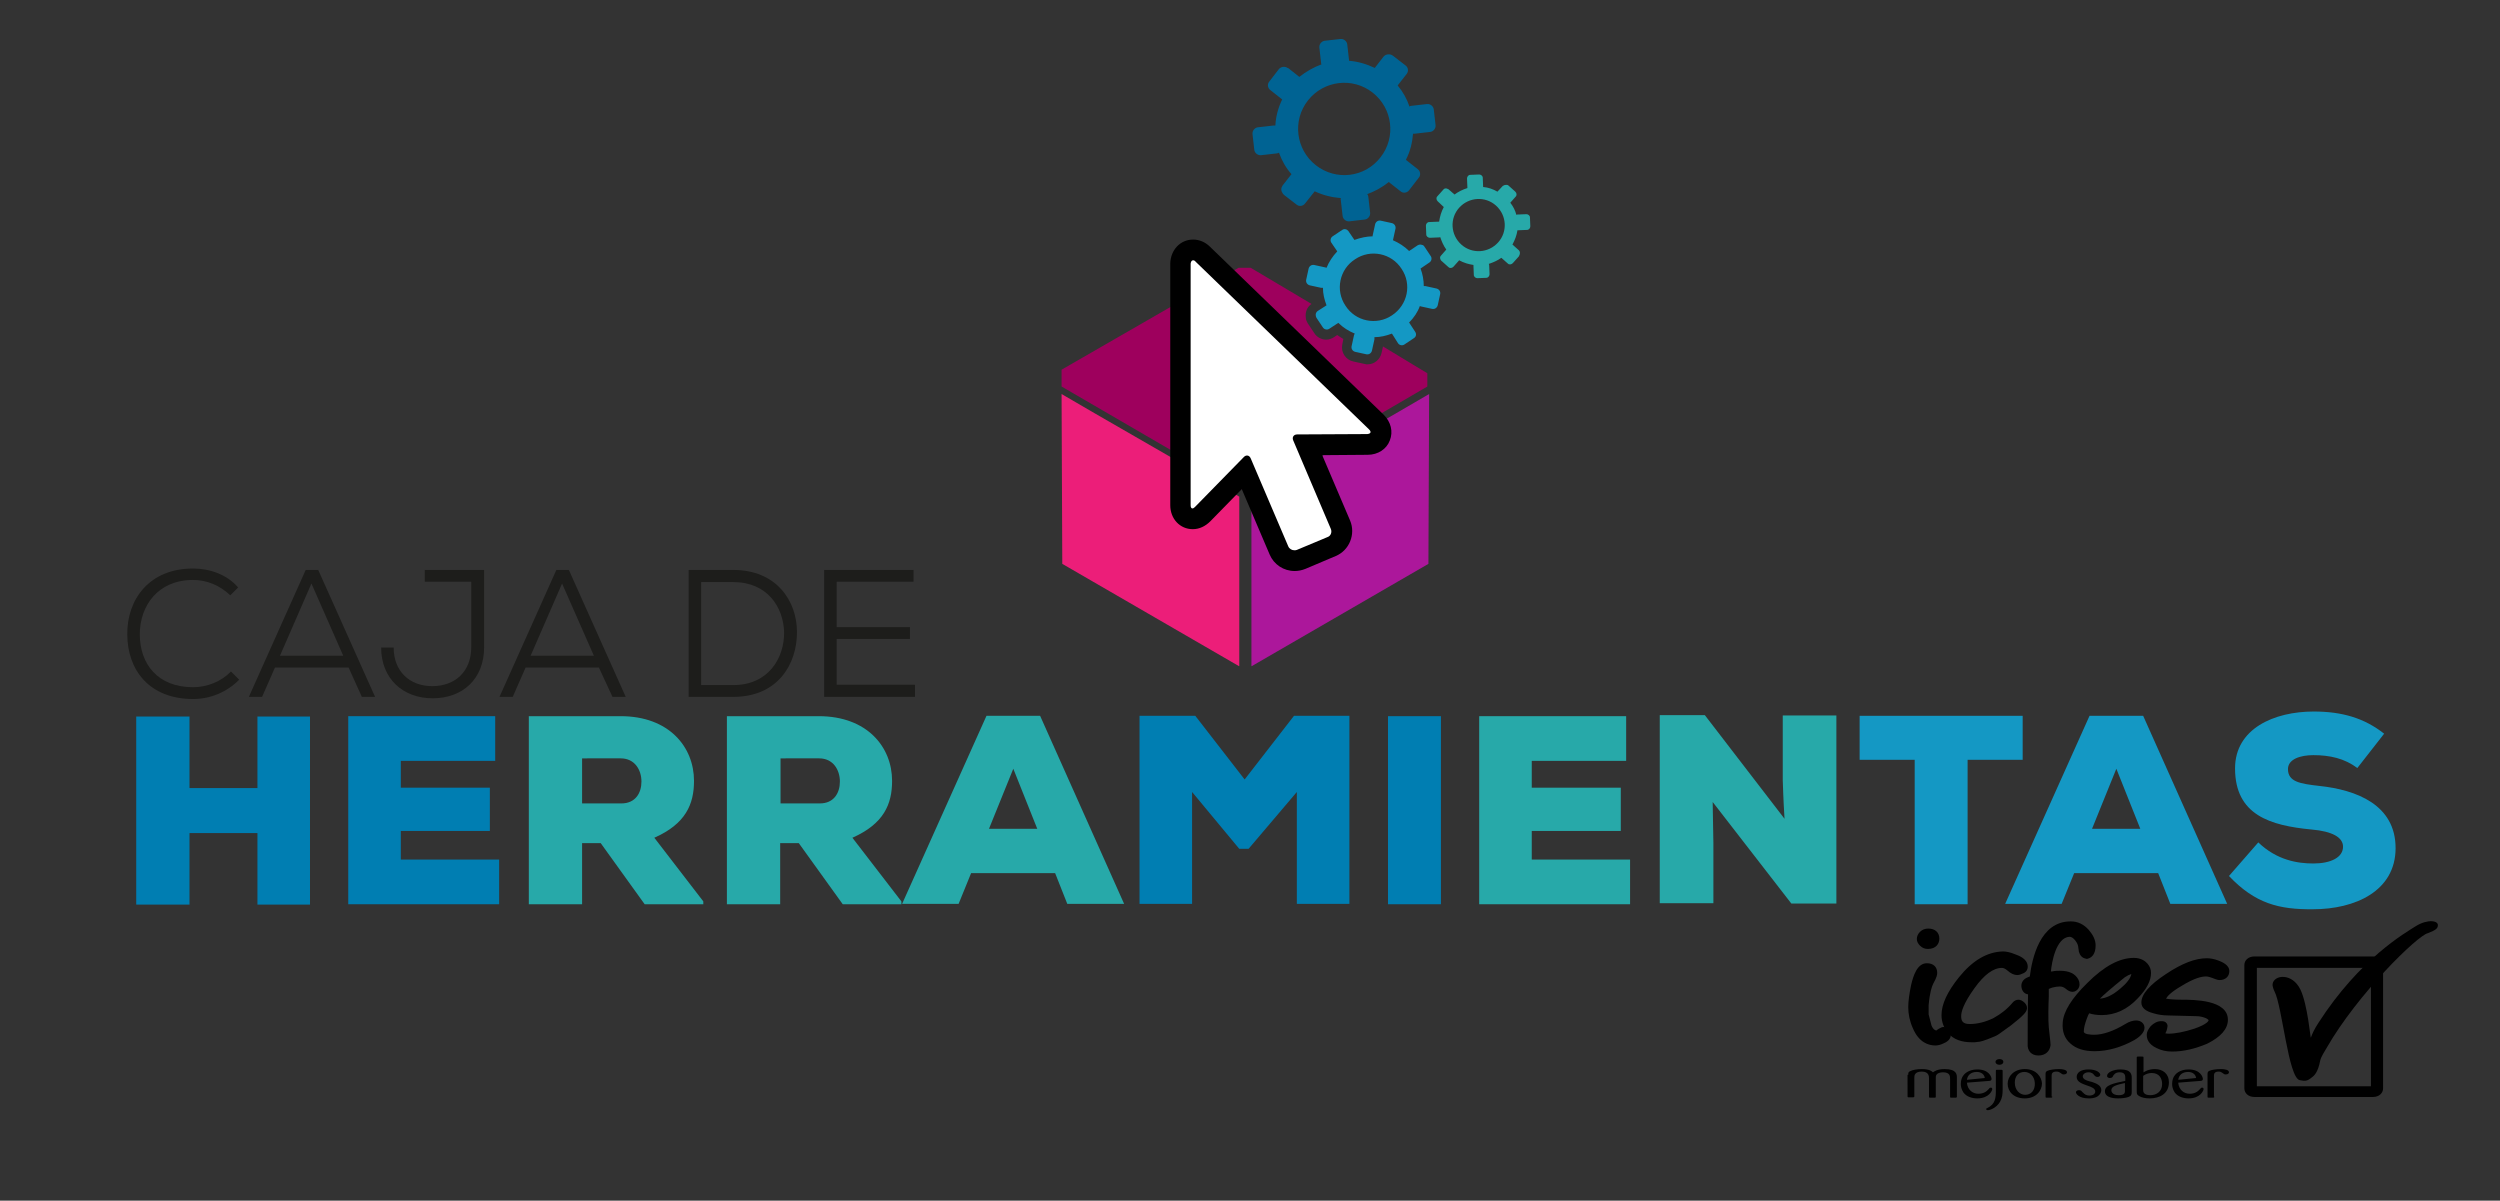 <?xml version="1.0" encoding="utf-8"?>
<!-- Generator: Adobe Illustrator 25.2.1, SVG Export Plug-In . SVG Version: 6.00 Build 0)  -->
<svg version="1.1" id="Layer_3" xmlns="http://www.w3.org/2000/svg" xmlns:xlink="http://www.w3.org/1999/xlink" x="0px" y="0px"
	 viewBox="0 0 699.2 335.8" style="enable-background:new 0 0 699.2 335.8;" xml:space="preserve">
<rect x="0" y="0" width="699.2" height="335.8" fill="#333333" stroke="none"/>
<style type="text/css">
	.st0{fill:#1D1D1B;}
	.st1{fill:#007EB2;}
	.st2{fill:#27A9A9;}
	.st3{fill:#1498C4;}
	.st4{fill-rule:evenodd;clip-rule:evenodd;fill:#9E005D;}
	.st5{fill-rule:evenodd;clip-rule:evenodd;fill:#EC1E79;}
	.st6{fill-rule:evenodd;clip-rule:evenodd;fill:#AC179B;}
	.st7{fill:#FFFFFF;}
	.st8{fill:#006393;}
	.st9{fill:#A22D67;}
</style>
<g>
	<path class="st0" d="M66.9,190.1c-3.6,3.6-8.2,5.4-12.9,5.4c-12.3,0-18.4-8.2-18.4-18.1c-0.1-9.7,6.1-18.4,18.4-18.4
		c4.7,0,9.5,1.7,12.6,5.3l-2.2,2.2c-2.9-2.8-6.6-4.3-10.4-4.3c-9.9,0-14.9,7.3-14.9,15.2c0,8.3,5,14.8,14.9,14.8
		c3.8,0,7.8-1.5,10.6-4.4L66.9,190.1z"/>
	<path class="st0" d="M97.5,186.7H76.9l-3.6,8.2h-3.7l15.9-35.5h3.5l15.9,35.5h-3.7L97.5,186.7z M78.3,183.4H96l-8.9-20.2
		L78.3,183.4z"/>
	<path class="st0" d="M135.4,159.4V181c0,8.9-6,14.3-14.4,14.3c-8.3,0-14.4-5.5-14.4-14.2h3.5c0,6.6,4.4,10.8,10.8,10.8
		s10.9-4.1,10.9-10.9v-18.3h-13v-3.3H135.4z"/>
	<path class="st0" d="M167.5,186.7H147l-3.6,8.2h-3.7l15.9-35.5h3.5l15.9,35.5h-3.7L167.5,186.7z M148.4,183.4h17.7l-8.9-20.2
		L148.4,183.4z"/>
	<path class="st0" d="M205.1,159.4c12,0,17.8,8.6,17.8,17.4c0,9-5.4,18.1-17.8,18.1c-4.1,0-8.4,0-12.5,0v-35.5H205.1z M196.1,191.6
		h9c9.9,0,14.3-7.7,14.2-14.8c-0.2-6.9-4.6-14-14.2-14h-9V191.6z"/>
	<path class="st0" d="M255.9,194.9h-25.4c0-11.8,0-23.7,0-35.5h25v3.3H234v12.7h20.5v3.3H234v12.8h21.9V194.9z"/>
</g>
<g>
	<path class="st1" d="M72,253V233H53V253H38.1v-52.6H53v20h19v-20h14.7V253H72z"/>
	<path class="st1" d="M139.5,252.9H97.4v-52.6h41.1v12.5h-26.4v7.5H137v12.1h-24.9v8h27.5V252.9z"/>
	<path class="st2" d="M196.7,252.9h-16.4L168,235.8h-5.2v17.1h-14.9v-52.6h25.7c13.5,0,20.5,8.6,20.5,18.1c0,6.5-2.3,12-11.1,15.9
		l13.7,17.8V252.9z M162.8,212.1v12.6h11c3.9,0,5.6-2.9,5.6-6.1c0-3.3-1.9-6.5-5.8-6.5H162.8z"/>
	<path class="st2" d="M252.1,252.9h-16.4l-12.3-17.1h-5.2v17.1h-14.9v-52.6h25.7c13.5,0,20.5,8.6,20.5,18.1c0,6.5-2.3,12-11.1,15.9
		l13.7,17.8V252.9z M218.3,212.1v12.6h11c3.9,0,5.6-2.9,5.6-6.1c0-3.3-1.9-6.5-5.8-6.5H218.3z"/>
	<path class="st2" d="M295.1,244.2h-23.5l-3.5,8.6h-15.8l23.6-52.6h15l23.5,52.6h-15.9L295.1,244.2z M283.4,215l-6.8,16.8h13.5
		L283.4,215z"/>
	<path class="st1" d="M362.7,221.5l-13.5,15.9h-2.6l-13.2-15.9v31.3h-14.7v-52.6h15.6l13.8,17.8l13.8-17.8h15.5v52.6h-14.7V221.5z"
		/>
	<path class="st1" d="M388.2,252.9v-52.6H403v52.6H388.2z"/>
	<path class="st2" d="M455.8,252.9h-42.1v-52.6h41.1v12.5h-26.4v7.5h24.9v12.1h-24.9v8h27.5V252.9z"/>
	<path class="st2" d="M499.1,229c-0.4-6.3-0.4-8.7-0.5-10.8v-18.1h15v52.6H501l-22-28.4l0.2,11.5v16.8h-15v-52.6h12.6L499.1,229z"/>
	<path class="st3" d="M535.4,212.5h-15.3v-12.3h45.6v12.3h-15.4v40.4h-14.8V212.5z"/>
	<path class="st3" d="M603.6,244.2h-23.5l-3.5,8.6h-15.8l23.6-52.6h15l23.5,52.6h-15.9L603.6,244.2z M591.9,215l-6.8,16.8h13.5
		L591.9,215z"/>
	<path class="st3" d="M659.3,214.8c-3.6-2.7-7.7-3.6-12.3-3.6c-3.6,0-7.1,1.1-7.1,3.9c0,3.6,3.5,4.1,8.7,4.7
		c10.5,1.1,21.4,5.3,21.4,17.4c0,12-11.3,17.1-23.1,17.1c-9.5,0.1-16.2-1.6-23.5-9.3l8.2-9.4c5.2,5,11,5.9,15.4,5.9
		c4.9,0,8.3-1.7,8.3-4.7c0-2.6-3-4.3-8.8-4.8c-11.5-1.1-21.4-4-21.4-17.1c0-11.1,10.9-15.9,22-15.9c7.9,0,14.1,1.8,19.7,6.2
		L659.3,214.8z"/>
</g>
<path class="st4" d="M386.8,96.9l-0.4,1.8c-0.4,1.8-2,3.2-3.9,3.2c-0.3,0-0.5,0-0.8-0.1l-3.2-0.7c-1-0.2-1.9-0.8-2.5-1.7
	c-0.6-0.9-0.8-1.9-0.6-3l0.3-1.6c-0.6-0.3-1.1-0.7-1.7-1.1l-0.9,0.6c-0.6,0.4-1.4,0.7-2.2,0.7c-1.3,0-2.6-0.7-3.3-1.8l-1.8-2.7
	c-0.3-0.5-0.6-1.1-0.6-1.7c-0.2-1.5,0.4-3,1.6-3.8l-17-10.1h-3.4l-49.5,28.5v4.7l41.1,23.9l8.4,4.8h3.4l8.4-4.8l41-23.9v-3.7
	L386.8,96.9C386.8,96.9,386.8,96.9,386.8,96.9z"/>
<polygon class="st5" points="346.6,162.6 346.6,186.3 346.5,186.3 297.1,157.7 296.9,110.2 306,115.5 346.6,138.9 "/>
<polygon class="st6" points="350,162.6 350,186.3 350.1,186.3 399.5,157.7 399.7,110.2 390.6,115.5 350,138.9 "/>
<path d="M333.7,67c-3.6,0-6.3,2.9-6.4,6.7l0,67.6c0,3.8,2.7,6.7,6.3,6.7c1.8,0,3.5-0.8,4.9-2.2l8.8-9l7.8,18.3
	c1.2,2.8,3.9,4.6,7,4.6c1,0,2-0.2,3-0.6l8.5-3.6c3.8-1.6,5.6-6.1,4-9.9l-7.8-18.3l12.7-0.1c2.9,0,5.3-1.6,6.2-4
	c1-2.5,0.3-5.2-1.7-7.2L338.4,69C337.1,67.7,335.4,67,333.7,67L333.7,67z"/>
<path class="st7" d="M333.7,72.8c0.2,0,0.5,0.1,0.7,0.4l48.5,46.9c0.7,0.7,0.5,1.2-0.5,1.3l-19.6,0.1c-1,0-1.5,0.8-1.1,1.7
	l10.5,24.7c0.4,0.9,0,2-0.9,2.3l-8.6,3.6c-0.2,0.1-0.5,0.1-0.7,0.1c-0.7,0-1.4-0.4-1.7-1.1l-10.5-24.6c-0.2-0.5-0.6-0.8-1-0.8
	c-0.3,0-0.6,0.1-0.9,0.4l-13.7,14c-0.3,0.3-0.5,0.4-0.7,0.4c-0.3,0-0.5-0.3-0.5-0.9l0-67.6C333.1,73.1,333.3,72.8,333.7,72.8"/>
<path class="st8" d="M381.7,61.4c0.9-0.1,1.6-1,1.5-1.9l-0.5-4.4c0-0.3-0.1-0.5-0.3-0.8c2.1-0.8,4.2-1.9,6-3.4l3.3,2.6
	c0.7,0.6,1.8,0.5,2.4-0.3l0,0l2.7-3.5l0,0c0.6-0.7,0.5-1.8-0.3-2.4l-3.3-2.6c1.2-2.3,1.8-4.8,2-7.3c0.1,0,0.3,0,0.4,0l4.4-0.5
	c0.9-0.1,1.6-1,1.5-1.9l-0.5-4.4c-0.1-0.9-1-1.6-1.9-1.5l-4.4,0.5c-0.2,0-0.4,0.1-0.5,0.2c-0.7-2.1-1.8-4.1-3.3-5.9l2.5-3.2
	c0.6-0.7,0.5-1.8-0.3-2.4l-3.5-2.7c-0.4-0.3-0.8-0.4-1.2-0.4c-0.6,0-1.1,0.2-1.5,0.7l-2.4,3.1c-2.3-1.1-4.7-1.8-7.2-2
	c0-0.1,0-0.1,0-0.2l-0.5-4.4c-0.1-0.9-1-1.6-1.9-1.5l-4.4,0.5c-0.9,0.1-1.6,1-1.5,1.9l0.5,4.4c0,0.1,0,0.2,0.1,0.3
	c-2.2,0.8-4.3,2-6.2,3.5l-2.9-2.3c-0.1-0.1-0.3-0.2-0.4-0.2c-0.7-0.5-1.8-0.4-2.4,0.3l-2.7,3.5c-0.6,0.7-0.5,1.8,0.3,2.4l3.3,2.6
	c-1.1,2.3-1.8,4.8-1.9,7.3c-0.1,0-0.3,0-0.5,0l-4.4,0.5c-0.9,0.1-1.6,1-1.5,1.9l0.5,4.4c0.1,0.9,1,1.6,1.9,1.5l4.4-0.5
	c0.2,0,0.4-0.1,0.6-0.2c0.8,2.2,1.9,4.2,3.5,6l-2.5,3.2c-0.4,0.6-0.5,1.3-0.1,1.9c0.1,0.3,0.3,0.5,0.5,0.7l3.5,2.7
	c0.7,0.6,1.8,0.5,2.4-0.3l2.7-3.4c2.3,1.1,4.8,1.7,7.3,1.9c0,0.2-0.1,0.4,0,0.6l0.5,4.4c0.1,0.9,1,1.6,1.9,1.5L381.7,61.4z
	 M368,46.2c-5.6-4.4-6.6-12.5-2.2-18.1c4.4-5.6,12.5-6.6,18.1-2.2c5.6,4.4,6.6,12.5,2.2,18.1C381.7,49.7,373.6,50.6,368,46.2z"/>
<path class="st3" d="M395.8,92.8l-1.7-2.6c1.3-1.3,2.4-2.9,3-4.6c0.1,0,0.2,0.1,0.3,0.1l3.2,0.7c0.7,0.1,1.3-0.3,1.5-1l0.7-3.2
	c0.1-0.7-0.3-1.3-1-1.5l-3.2-0.7c-0.1,0-0.3,0-0.4,0c0-1.6-0.3-3.3-0.9-4.9l2.5-1.7c0.6-0.4,0.7-1.2,0.4-1.7l-1.8-2.7
	c-0.2-0.3-0.4-0.5-0.7-0.5c-0.4-0.2-0.8-0.1-1.2,0.1l-2.4,1.6c-1.3-1.3-2.9-2.3-4.5-3c0,0,0-0.1,0-0.1l0.7-3.2
	c0.1-0.7-0.3-1.3-1-1.5l-3.2-0.7c-0.7-0.1-1.3,0.3-1.5,1l-0.7,3.2c0,0.1,0,0.1,0,0.2c-1.7,0-3.4,0.4-5.1,1l-1.5-2.2
	c-0.1-0.1-0.1-0.2-0.2-0.3c-0.4-0.5-1.1-0.7-1.7-0.3l-2.7,1.8c-0.6,0.4-0.7,1.2-0.4,1.7l1.7,2.5c-1.3,1.4-2.3,2.9-3,4.6
	c-0.1,0-0.2-0.1-0.3-0.1l-3.2-0.7c-0.7-0.1-1.3,0.3-1.5,1l-0.7,3.2c-0.1,0.7,0.3,1.3,1,1.5l3.2,0.7c0.2,0,0.3,0,0.5,0
	c0,1.7,0.4,3.3,1,4.9l-2.5,1.6c-0.4,0.3-0.6,0.8-0.5,1.3c0,0.2,0.1,0.4,0.2,0.6l1.8,2.7c0.4,0.6,1.2,0.7,1.7,0.4l2.6-1.7
	c1.3,1.3,2.9,2.3,4.6,3c-0.1,0.1-0.1,0.3-0.2,0.4l-0.7,3.2c-0.1,0.7,0.3,1.3,1,1.5l3.2,0.7c0.7,0.1,1.3-0.3,1.5-1l0.7-3.2
	c0-0.2,0-0.4,0-0.6c1.7,0,3.3-0.4,4.9-1L391,96c0.4,0.6,1.2,0.7,1.7,0.4l0,0l2.7-1.8l0,0C396.1,94.2,396.2,93.4,395.8,92.8z
	 M389.3,88.2c-4.3,2.9-10.2,1.7-13-2.7c-2.9-4.3-1.7-10.2,2.7-13c4.3-2.9,10.2-1.7,13,2.7C394.9,79.5,393.7,85.3,389.3,88.2z"/>
<path class="st2" d="M424.8,70l-1.8-1.6c0.7-1.3,1.2-2.6,1.4-4c0.1,0,0.2,0,0.2,0l2.5-0.1c0.5,0,0.9-0.5,0.9-1l-0.1-2.5
	c0-0.5-0.5-0.9-1-0.9l-2.5,0.1c-0.1,0-0.2,0-0.3,0.1c-0.3-1.2-0.9-2.4-1.7-3.4l1.5-1.7c0.4-0.4,0.3-1-0.1-1.4l-1.9-1.7
	c-0.2-0.2-0.4-0.2-0.7-0.2c-0.3,0-0.6,0.1-0.9,0.3l-1.5,1.6c-1.2-0.7-2.6-1.2-4-1.3c0,0,0-0.1,0-0.1l-0.1-2.5c0-0.5-0.5-0.9-1-0.9
	l-2.5,0.1c-0.5,0-0.9,0.5-0.9,1l0.1,2.5c0,0.1,0,0.1,0,0.2c-1.3,0.4-2.5,1-3.6,1.8l-1.6-1.4c-0.1-0.1-0.1-0.1-0.2-0.1
	c-0.4-0.3-1-0.3-1.3,0.1l-1.7,1.9c-0.4,0.4-0.3,1,0.1,1.4l1.7,1.6c-0.7,1.3-1.1,2.7-1.3,4.1c-0.1,0-0.2,0-0.3,0l-2.5,0.1
	c-0.5,0-0.9,0.5-0.9,1l0.1,2.5c0,0.5,0.5,0.9,1,0.9l2.5-0.1c0.1,0,0.3,0,0.4-0.1c0.4,1.2,0.9,2.4,1.7,3.5l-1.5,1.7
	c-0.3,0.3-0.3,0.7-0.1,1.1c0.1,0.2,0.1,0.3,0.3,0.4l1.9,1.7c0.4,0.4,1,0.3,1.4-0.1l1.6-1.8c1.3,0.7,2.6,1.1,4,1.3c0,0.1,0,0.2,0,0.3
	l0.1,2.5c0,0.5,0.5,0.9,1,0.9l2.5-0.1c0.5,0,0.9-0.5,0.9-1l-0.1-2.5c0-0.2-0.1-0.3-0.1-0.4c1.2-0.4,2.4-0.9,3.5-1.7l1.8,1.6
	c0.4,0.4,1,0.3,1.4-0.1l0,0l1.7-1.9l0,0C425.2,71,425.2,70.4,424.8,70z M419,67.8c-2.7,3-7.3,3.3-10.3,0.6c-3-2.7-3.3-7.3-0.6-10.3
	c2.7-3,7.3-3.3,10.3-0.6C421.4,60.2,421.7,64.8,419,67.8z"/>
<g>
	<g>
		<g>
			<path d="M663.7,267.5h-33.2c-1.7,0-2.8,1.1-2.8,2.4v34.5c0,1.3,1.1,2.4,2.8,2.4h33.2c1.7,0,2.8-1.1,2.8-2.4V270
				C666.5,268.6,665.3,267.5,663.7,267.5z M663.1,303.8h-31.9v-33.1h31.9V303.8z"/>
		</g>
		<path d="M643.2,302.1c-3.2-0.6-4.9-20.8-7.1-24.9c-0.3-0.6-0.6-1.6-0.5-2c0.4-2.6,5.5-3.2,7.8,1.6c2,4.2,2.8,13.8,2.9,13.4
			c0.5-1.3,1-2.4,2.1-4.1c11.6-18,24.3-25.2,27.3-27.1c3.2-2,6.5-1.6,6.1,0c-0.1,0.6-0.4,1.1-2.8,2c-2.8,0.6-19.6,16.9-28.3,32.1
			c-0.5,0.9-1.6,2.5-1.8,3.6c-0.6,3.2-1.7,4.2-2.3,4.6C645.3,302.4,644.7,302.4,643.2,302.1z"/>
	</g>
	<g>
		<path d="M541.3,292.4c-1.9,0-4.6-0.8-6.3-4.8c-0.9-2-1.3-4-1.3-5.9c0-1.7,0.3-3.8,0.8-6.2c0.6-2.6,1.7-6.1,4.4-6.1
			c1.8,0,2.9,1,2.9,2.7c0,0.5-0.1,1.2-1.1,3c-0.4,0.8-1,2.5-1.3,6.1c0,1.5,0,2.2,0,2.5l0.8,3.1c0.5,1.2,1.1,1.4,1.4,1.4
			c0.4-0.4,0.9-0.6,1.5-0.9c0.4-0.1,0.8-0.1,1.2,0.1c0.9,0.6,1.3,1.2,1.3,2c0,0.7-0.3,1.7-2,2.4C542.8,292.2,542,292.4,541.3,292.4
			L541.3,292.4z"/>
		<path d="M539.2,265.4c-0.9,0-1.6-0.3-2.2-0.9c-0.6-0.6-0.9-1.2-0.9-1.9c0-0.7,0.3-1.4,0.9-2c0.6-0.6,1.4-0.9,2.3-0.9
			c1.9,0,3.1,1.1,3.1,2.8C542.4,263.9,541.5,265.4,539.2,265.4L539.2,265.4z"/>
		<path d="M551.4,291.5c-2.8,0-5-0.8-6.5-2.5c-1.2-1.4-1.9-3.1-1.9-5.1c0-3,1.6-6.5,4.9-10.6c3.8-4.7,7.9-7.1,12.3-7.2
			c0.8,0,2,0.2,3.4,0.8c0.8,0.3,3.3,1.1,3.5,3.2c0.1,0.9-0.3,1.7-1.2,2.1c-0.6,0.3-1.2,0.5-1.7,0.5c-0.9,0-1.8-0.4-2.8-1.3
			c-0.6-0.5-1.1-0.7-1.5-0.7c-2.4,0-5,1.9-7.7,5.7c-3.1,4.3-3.7,6.6-3.7,7.8c0,1.3,0.4,2.2,2.4,2.2c2.2,0,4.5-0.6,6.7-1.7
			c2-1.1,3.8-2.5,5.3-4.3c0.4-0.5,1-0.8,1.6-0.8c0.5,0,1.1,0.2,1.8,0.9c0.7,0.8,0.7,1.5,0.5,2c-0.2,0.6-0.8,1.5-4.4,4.3
			c-3.1,2.3-3.9,2.8-4.4,3c-3.3,1.4-4.3,1.6-4.9,1.6c0,0-0.1,0-0.8,0.1C551.6,291.5,551.5,291.5,551.4,291.5L551.4,291.5z"/>
		<path d="M570.1,295.2c-1,0-1.7-0.3-2.3-0.9c-0.5-0.6-0.8-1.4-0.7-2.4v-0.5c0-3,0-9.6,0.1-13.3c-0.9-0.1-1.6-0.8-1.8-1.8
			c-0.3-1.3,0.4-2.5,1.8-3c0,0,0,0,0,0l0.5-0.2c0.6-4.9,2.8-15.5,11.5-15.4c1.9,0,3.6,0.8,5,2.4c1.2,1.4,1.9,2.8,1.9,4.3
			c0,2.5-1.1,3.4-2.1,3.7c-0.2,0.1-0.5,0.1-0.7,0c-1-0.2-1.6-0.9-1.9-2c0,0,0-0.1,0-0.1c-0.1-0.5-0.1-0.9-0.2-1.4
			c-0.1-0.5-0.4-1.1-0.9-1.7c-0.5-0.6-1-0.9-1.5-0.9c-3.8,0.2-5,7.3-5.2,9.7c0.1,0,0.2,0,0.3,0c0.9-0.2,1.6-0.2,2.2-0.2
			c2.6,0,4.3,0.8,5.2,2.5c0.2,0.4,0.3,0.8,0.3,1.3c0,1-0.6,1.7-1.4,2c0,0,0,0,0,0c-0.2,0-0.3,0.1-0.5,0.1c-0.7,0-1.3-0.3-2-0.9
			c-0.5-0.4-1-0.6-1.6-0.6c-0.6,0-1.3,0.1-2.1,0.3c-0.5,0.2-0.9,0.3-1,0.4c0,0.1,0,0.4,0,0.7c0,0.3,0,0.8,0,1.5
			c-0.1,2.2-0.2,6.4,0,8.5c0.5,4.3,0.5,4.8,0.5,5C573.3,294,572.1,295.2,570.1,295.2L570.1,295.2z"/>
		<path d="M585.8,294c-2.9,0-5.2-0.7-6.8-2.2c-1.6-1.4-2.3-3.4-2.1-5.8c0.2-3.1,2.5-6.8,6.9-11.1c4.7-4.7,9-7,13-7
			c2,0,3.2,0.9,3.8,1.6c0.7,0.8,1,1.7,1,2.6c0,2.2-1.2,4.5-3.7,7.1c-2.9,3.1-6.3,4.7-10.1,4.7c-1.4,0-2.6-0.2-3.5-0.5
			c-0.2,0.3-0.4,0.8-0.7,1.6c-0.5,1.4-0.8,2.5-0.8,3.5c0,0.8,2,0.9,2.9,0.9c2.4,0,5.4-1,8.7-3c1.1-0.7,2.2-1,3-1
			c1.4,0,2.1,0.8,2.3,1.5c0.4,1.3-0.7,2.8-2.8,4C593.3,292.9,589.5,294,585.8,294L585.8,294z M596.1,272.4c-0.6,0.2-1.2,0.5-1.8,0.9
			c-4,3.2-6,5-7,6c1.7-0.1,3.6-1,5.7-2.8C594.8,275,595.9,273.6,596.1,272.4L596.1,272.4z"/>
		<path d="M607.5,294.1c-1.6,0-3-0.3-4.4-1c-2.3-1.1-2.7-2.6-2.7-3.7c0-0.8,0.4-1.5,1.1-2.4c0.9-0.9,1.9-1.4,2.9-1.4
			c0.3,0,0.6,0,0.9,0.1c0.6,0.2,1,0.8,0.9,1.4c-0.1,0.8-0.3,1.4-0.6,1.9c0.1,0,0.4,0.1,0.8,0.1c2.1,0,4.5-0.5,7.3-1.4
			c3.8-1.3,4-2.3,4-2.3c0-0.2-0.4-0.5-0.9-0.7c-0.8-0.3-1.6-0.5-2.6-0.5l-7.8-0.2c-1.4,0-2.8-0.2-4.1-0.6c-2.3-0.6-3.4-1.6-3.4-3
			c0-2.3,2.2-4.9,6.9-8c4.5-3,8.2-4.4,11.4-4.4c1,0,2.1,0.2,3.4,0.7c0.7,0.3,2.9,1.1,2.9,2.9c0,1.5-1.1,2.5-2.7,2.5
			c-0.3,0-0.6,0-2.1-0.6c-1.1-0.4-1.5-0.4-1.6-0.4c0,0,0,0,0,0c-0.1,0-0.1,0-0.2,0c-1.1,0-3.1,0.4-6.7,2.6c-3.1,1.8-4.1,3-4.4,3.6
			c0.6,0.1,1.8,0.3,4.5,0.3c3.2,0,12.8,0,12.8,5.6c0,2.6-2,4.8-5.8,6.7C614,293.3,610.7,294.1,607.5,294.1L607.5,294.1z"/>
	</g>
	<g>
		<path d="M533.7,300.6c0-0.5,0-0.8,0.5-1c0.7-0.4,2.1-0.6,3.3-0.6c2.1,0,2.8,0.6,3.1,0.9c0.5-0.3,1.2-0.9,3.3-0.9
			c3.4,0,3.4,1.6,3.4,2.4v5.3c0,0.2-0.1,0.3-0.4,0.3h-1.1c-0.3,0-0.4,0-0.4-0.3v-4.9c0-0.8,0-1.9-2-1.9c-0.7,0-1.2,0.2-1.4,0.3
			c-0.6,0.4-0.6,0.8-0.6,1.2v5.3c0,0.2,0,0.3-0.4,0.3h-1.1c-0.3,0-0.4,0-0.4-0.3v-5.1c0-0.5,0-1.9-2-1.9c-2,0-2.1,1.1-2.1,1.6v5.3
			c0,0.2-0.1,0.3-0.4,0.3h-1.1c-0.3,0-0.4,0-0.4-0.3V300.6z"/>
		<path d="M550.1,302.8c0.2,2.1,1.7,3.1,3.2,3.1c1.3,0,2.2-0.5,2.9-1.3c0.3-0.4,0.4-0.4,0.6-0.4c0.1,0,0.4,0,0.4,0.4
			c0,0.4-0.9,2.6-4.2,2.6c-1.3,0-3-0.4-3.9-1.7c-0.5-0.8-0.7-1.6-0.7-2.3c0-1.1,0.3-1.9,0.7-2.4c0.2-0.3,1.3-1.7,3.9-1.7
			c3.3,0,4,2.1,4,2.7c0,0.4-0.4,0.5-0.6,0.5L550.1,302.8z M555.1,301.5c-0.1-1-1-1.7-2.2-1.7c-1.7,0-2.6,0.9-2.8,2.2L555.1,301.5z"
			/>
		<path d="M560.1,304.7c0,1.3-0.1,2.3-0.7,3.4c-1.1,1.9-3,2.4-3.4,2.4c-0.3,0-0.5-0.1-0.5-0.3c0-0.2,0.2-0.3,0.3-0.3
			c2.3-1.1,2.4-2.9,2.4-5v-5.4c0-0.3,0.1-0.3,0.4-0.3h1.1c0.3,0,0.4,0.1,0.4,0.3V304.7z M559.2,297.8c-0.7,0-1.1-0.4-1.1-0.8
			c0-0.5,0.5-0.8,1.1-0.8c0.7,0,1.1,0.3,1.1,0.8C560.3,297.4,559.9,297.8,559.2,297.8z"/>
		<path d="M566.3,307.2c-3.2,0-4.8-2-4.8-4.1c0-2.1,1.8-4.1,4.8-4.1c3.3,0,4.7,2.3,4.8,4C571.1,305.1,569.4,307.2,566.3,307.2z
			 M566.2,299.8c-1.7,0-2.7,1.2-2.7,3c0,2.1,1.4,3.4,2.9,3.4c1.6,0,2.8-1.2,2.7-3.3C569,300.9,567.6,299.8,566.2,299.8z"/>
		<path d="M574,306.7c0,0.2-0.1,0.3-0.4,0.3h-1.1c-0.3,0-0.4,0-0.4-0.3v-6.3c0-0.5,0.1-0.7,0.5-0.9c0.6-0.3,2-0.5,3.3-0.5
			c1,0,2.2,0.2,2.2,0.9c0,0.3-0.3,0.6-0.9,0.6c-0.4,0-0.5-0.1-0.9-0.4c-0.3-0.2-0.5-0.4-1.2-0.4c-1.2,0-1.3,0.7-1.3,1.1V306.7z"/>
		<path d="M585.1,302.6c1.1,0.4,2.6,0.9,2.6,2.3c0,0.6-0.4,1.3-1,1.7c-0.9,0.6-2,0.6-2.5,0.6c-2.8,0-3.6-1.3-3.6-1.7
			c0-0.4,0.4-0.6,0.9-0.6c0.5,0,0.7,0.3,0.8,0.4c0.1,0.1,0.1,0.2,0.3,0.3c0.3,0.3,0.7,0.8,1.8,0.8c1.1,0,1.6-0.6,1.6-1.1
			c0-0.9-1.1-1.3-2-1.6c-1.7-0.6-3.2-1.1-3.2-2.5c0-1.1,1-2.1,3.3-2.1c2.4,0,3.3,1,3.3,1.5c0,0.4-0.4,0.6-0.8,0.6
			c-0.5,0-0.7-0.3-0.9-0.5c-0.2-0.3-0.6-0.8-1.6-0.8c-1.1,0-1.6,0.7-1.6,1.1c0,0.8,1,1.2,1.8,1.4L585.1,302.6z"/>
		<path d="M596.2,305.4c0,0.7-0.1,1.1-0.9,1.4c-0.8,0.3-2,0.4-2.9,0.4c-0.6,0-3.7,0-3.7-2c0-1.7,2.3-2.2,5.7-2.9v-0.8
			c0-0.6,0-1.6-1.6-1.6c-1.2,0-1.6,0.7-1.8,1c-0.1,0.3-0.3,0.6-0.9,0.6c-0.3,0-0.8-0.1-0.8-0.6c0-0.9,1.6-1.8,3.8-1.8
			c3.1,0,3.1,1.6,3.1,2.4V305.4z M594.3,302.9c-2.3,0.5-3.8,0.9-3.8,2c0,0.1,0,1.4,2.1,1.4c1.6,0,1.7-0.7,1.7-1.1V302.9z"/>
		<path d="M599.4,300c0.4-0.3,1.5-1,3.3-1c2.2,0,3.9,1.3,3.9,3.7c0,3.2-2.6,4.5-5.4,4.5c-1.1,0-2.2-0.2-3-0.7
			c-0.6-0.4-0.6-0.6-0.6-1.5v-9.2c0-0.2,0-0.3,0.4-0.3h1c0.4,0,0.5,0,0.5,0.3V300z M599.4,304.8c0,0.4,0,1.5,2,1.5
			c1.7,0,3.3-1,3.3-3.1c0-1.6-0.8-3.1-2.9-3.1c-0.7,0-1.6,0.2-2.4,0.8V304.8z"/>
		<path d="M609.2,302.8c0.2,2.1,1.7,3.1,3.2,3.1c1.3,0,2.2-0.5,2.9-1.3c0.3-0.4,0.4-0.4,0.6-0.4c0.1,0,0.4,0,0.4,0.4
			c0,0.4-0.9,2.6-4.2,2.6c-1.3,0-3-0.4-3.9-1.7c-0.5-0.8-0.7-1.6-0.7-2.3c0-1.1,0.3-1.9,0.7-2.4c0.2-0.3,1.3-1.7,3.9-1.7
			c3.3,0,4,2.1,4,2.7c0,0.4-0.4,0.5-0.6,0.5L609.2,302.8z M614.2,301.5c-0.1-1-1-1.7-2.2-1.7c-1.7,0-2.6,0.9-2.8,2.2L614.2,301.5z"
			/>
		<path d="M619.3,306.7c0,0.2-0.1,0.3-0.4,0.3h-1.1c-0.3,0-0.4,0-0.4-0.3v-6.3c0-0.5,0.1-0.7,0.5-0.9c0.6-0.3,2-0.5,3.3-0.5
			c1,0,2.2,0.2,2.2,0.9c0,0.3-0.3,0.6-0.9,0.6c-0.4,0-0.5-0.1-0.9-0.4c-0.3-0.2-0.5-0.4-1.1-0.4c-1.2,0-1.3,0.7-1.3,1.1V306.7z"/>
	</g>
</g>
<path class="st9" d="M-96.8,580.7"/>
</svg>
